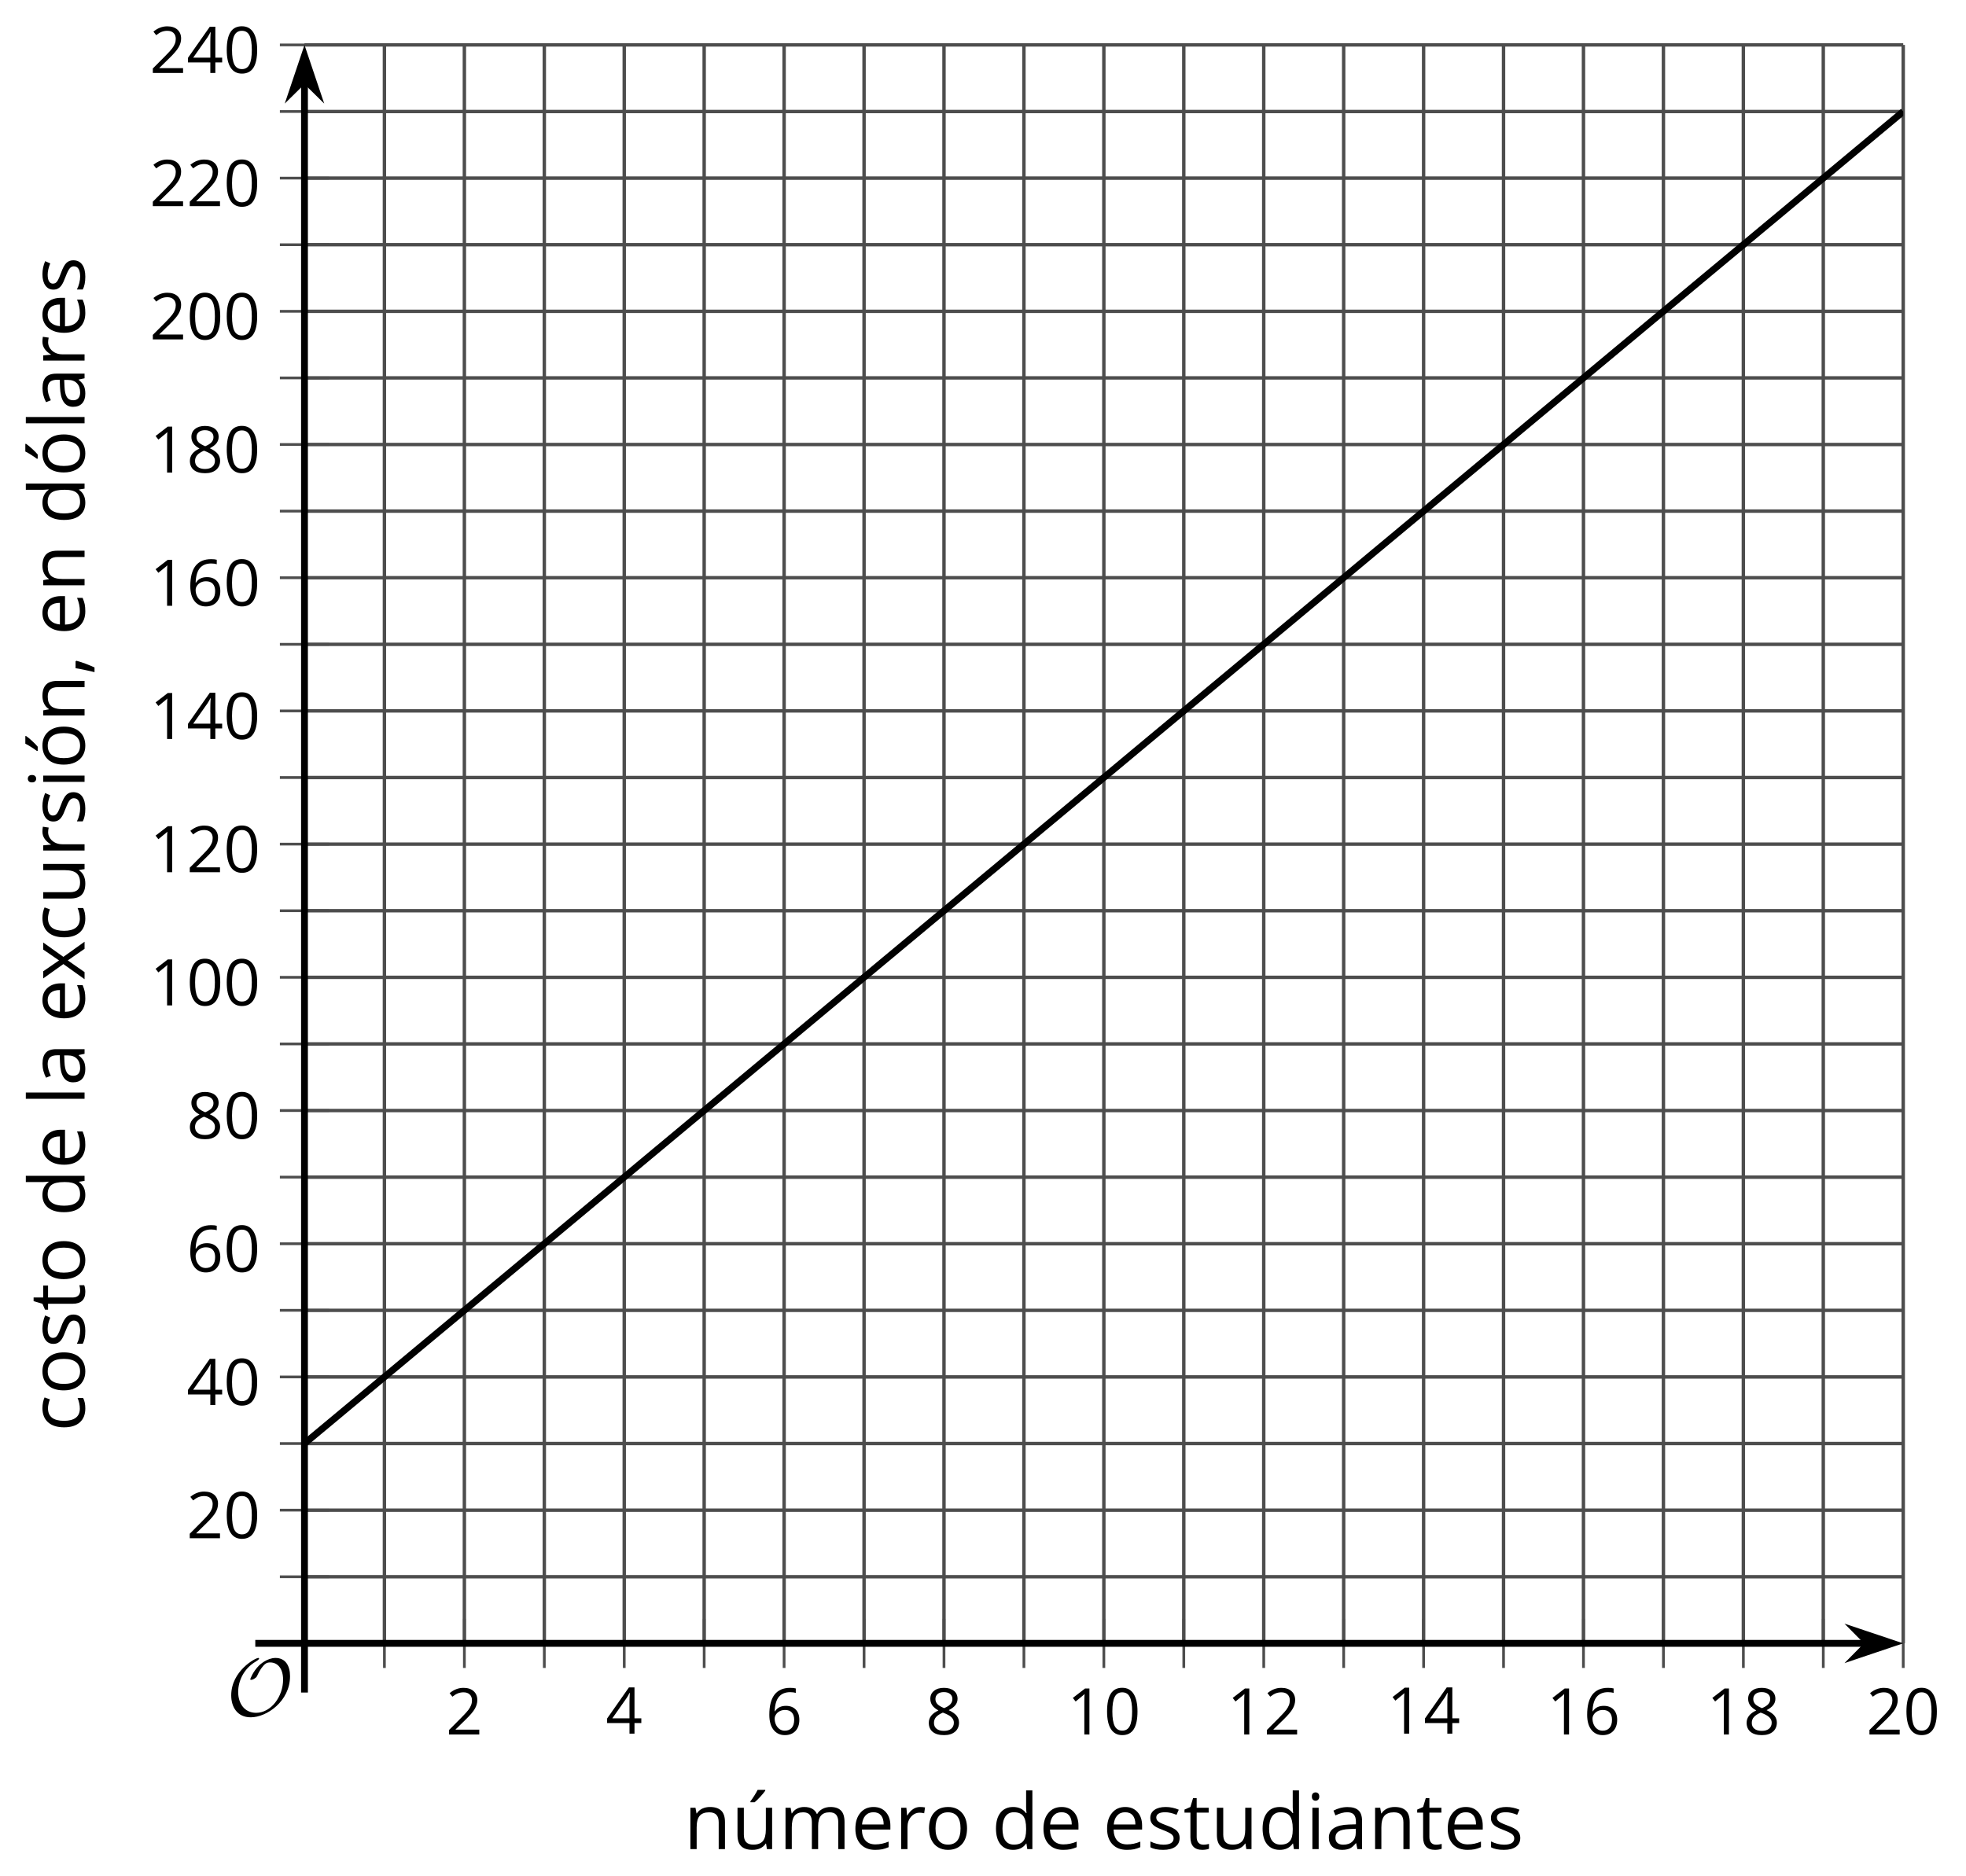 <?xml version='1.0' encoding='UTF-8'?>
<!-- This file was generated by dvisvgm 2.1.3 -->
<svg height='274.589pt' version='1.1' viewBox='-72 -72 287.755 274.589' width='287.755pt' xmlns='http://www.w3.org/2000/svg' xmlns:xlink='http://www.w3.org/1999/xlink'>
<defs>
<clipPath id='clip1'>
<path d='M-27.434 168.574H206.567V-65.426H-27.434Z'/>
</clipPath>
<path d='M9.289 -5.762C9.289 -7.281 8.62 -8.428 7.161 -8.428C5.918 -8.428 4.866 -7.424 4.782 -7.352C3.826 -6.408 3.467 -5.332 3.467 -5.308C3.467 -5.236 3.527 -5.224 3.587 -5.224C3.814 -5.224 4.005 -5.344 4.184 -5.475C4.399 -5.631 4.411 -5.667 4.543 -5.942C4.651 -6.181 4.926 -6.767 5.368 -7.269C5.655 -7.592 5.894 -7.771 6.372 -7.771C7.532 -7.771 8.273 -6.814 8.273 -5.248C8.273 -2.809 6.539 -0.395 4.328 -0.395C2.63 -0.395 1.698 -1.745 1.698 -3.455C1.698 -5.081 2.534 -6.874 4.28 -7.902C4.399 -7.974 4.758 -8.189 4.758 -8.345C4.758 -8.428 4.663 -8.428 4.639 -8.428C4.22 -8.428 0.681 -6.528 0.681 -2.941C0.681 -1.267 1.554 0.263 3.539 0.263C5.87 0.263 9.289 -2.08 9.289 -5.762Z' id='g0-79'/>
<use id='g7-12' transform='scale(1.2)' xlink:href='#g5-12'/>
<use id='g7-65' transform='scale(1.2)' xlink:href='#g5-65'/>
<use id='g7-67' transform='scale(1.2)' xlink:href='#g5-67'/>
<use id='g7-68' transform='scale(1.2)' xlink:href='#g5-68'/>
<use id='g7-69' transform='scale(1.2)' xlink:href='#g5-69'/>
<use id='g7-73' transform='scale(1.2)' xlink:href='#g5-73'/>
<use id='g7-76' transform='scale(1.2)' xlink:href='#g5-76'/>
<use id='g7-77' transform='scale(1.2)' xlink:href='#g5-77'/>
<use id='g7-78' transform='scale(1.2)' xlink:href='#g5-78'/>
<use id='g7-79' transform='scale(1.2)' xlink:href='#g5-79'/>
<use id='g7-82' transform='scale(1.2)' xlink:href='#g5-82'/>
<use id='g7-83' transform='scale(1.2)' xlink:href='#g5-83'/>
<use id='g7-84' transform='scale(1.2)' xlink:href='#g5-84'/>
<use id='g7-85' transform='scale(1.2)' xlink:href='#g5-85'/>
<use id='g7-88' transform='scale(1.2)' xlink:href='#g5-88'/>
<use id='g7-178' transform='scale(1.2)' xlink:href='#g5-178'/>
<use id='g7-185' transform='scale(1.2)' xlink:href='#g5-185'/>
<path d='M1.611 -1.096H0.773C0.732 -0.815 0.663 -0.437 0.562 0.032C0.465 0.502 0.373 0.898 0.29 1.215H0.866C1.027 0.866 1.183 0.488 1.335 0.083C1.487 -0.327 1.602 -0.681 1.68 -0.99L1.611 -1.096Z' id='g5-12'/>
<path d='M4.922 -3.375C4.922 -4.498 4.733 -5.355 4.355 -5.948C3.973 -6.542 3.421 -6.837 2.689 -6.837C1.938 -6.837 1.381 -6.552 1.018 -5.985S0.47 -4.549 0.47 -3.375C0.47 -2.238 0.658 -1.377 1.036 -0.792C1.413 -0.203 1.966 0.092 2.689 0.092C3.444 0.092 4.006 -0.193 4.374 -0.769C4.738 -1.344 4.922 -2.21 4.922 -3.375ZM1.243 -3.375C1.243 -4.355 1.358 -5.064 1.588 -5.506C1.819 -5.953 2.187 -6.174 2.689 -6.174C3.2 -6.174 3.568 -5.948 3.794 -5.497C4.024 -5.051 4.139 -4.342 4.139 -3.375S4.024 -1.699 3.794 -1.243C3.568 -0.792 3.2 -0.566 2.689 -0.566C2.187 -0.566 1.819 -0.792 1.588 -1.234C1.358 -1.685 1.243 -2.394 1.243 -3.375Z' id='g5-16'/>
<path d='M3.292 0V-6.731H2.647L0.866 -5.355L1.271 -4.83C1.92 -5.359 2.288 -5.658 2.366 -5.727S2.518 -5.866 2.583 -5.93C2.56 -5.576 2.546 -5.198 2.546 -4.797V0H3.292Z' id='g5-17'/>
<path d='M4.885 0V-0.709H1.423V-0.746L2.896 -2.187C3.554 -2.827 4.001 -3.352 4.24 -3.771S4.599 -4.609 4.599 -5.037C4.599 -5.585 4.42 -6.018 4.061 -6.344C3.702 -6.667 3.204 -6.828 2.574 -6.828C1.842 -6.828 1.169 -6.57 0.548 -6.054L0.953 -5.534C1.262 -5.778 1.538 -5.944 1.786 -6.036C2.04 -6.128 2.302 -6.174 2.583 -6.174C2.97 -6.174 3.273 -6.068 3.49 -5.856C3.706 -5.649 3.817 -5.364 3.817 -5.005C3.817 -4.751 3.775 -4.512 3.688 -4.291S3.471 -3.844 3.301 -3.61S2.772 -2.988 2.233 -2.44L0.46 -0.658V0H4.885Z' id='g5-18'/>
<path d='M5.203 -1.547V-2.242H4.204V-6.768H3.393L0.198 -2.215V-1.547H3.471V0H4.204V-1.547H5.203ZM3.471 -2.242H0.962L3.066 -5.235C3.195 -5.428 3.333 -5.672 3.481 -5.967H3.518C3.485 -5.414 3.471 -4.917 3.471 -4.48V-2.242Z' id='g5-20'/>
<path d='M0.539 -2.878C0.539 -1.943 0.741 -1.215 1.151 -0.691C1.561 -0.17 2.113 0.092 2.808 0.092C3.458 0.092 3.978 -0.11 4.355 -0.506C4.742 -0.912 4.931 -1.459 4.931 -2.159C4.931 -2.785 4.756 -3.283 4.411 -3.646C4.061 -4.01 3.582 -4.194 2.979 -4.194C2.247 -4.194 1.713 -3.932 1.377 -3.402H1.321C1.358 -4.365 1.565 -5.074 1.948 -5.525C2.33 -5.971 2.878 -6.197 3.6 -6.197C3.904 -6.197 4.176 -6.16 4.411 -6.082V-6.74C4.213 -6.8 3.936 -6.828 3.591 -6.828C2.583 -6.828 1.823 -6.501 1.308 -5.847C0.797 -5.189 0.539 -4.199 0.539 -2.878ZM2.799 -0.557C2.509 -0.557 2.251 -0.635 2.026 -0.797C1.805 -0.958 1.63 -1.174 1.506 -1.446S1.321 -2.012 1.321 -2.33C1.321 -2.546 1.39 -2.753 1.529 -2.951C1.662 -3.149 1.846 -3.306 2.076 -3.421S2.56 -3.591 2.836 -3.591C3.283 -3.591 3.614 -3.462 3.84 -3.209S4.176 -2.606 4.176 -2.159C4.176 -1.639 4.056 -1.243 3.812 -0.967C3.573 -0.695 3.237 -0.557 2.799 -0.557Z' id='g5-22'/>
<path d='M2.689 -6.828C2.086 -6.828 1.602 -6.685 1.243 -6.39C0.879 -6.105 0.7 -5.714 0.7 -5.226C0.7 -4.88 0.792 -4.572 0.976 -4.291C1.16 -4.015 1.464 -3.757 1.888 -3.518C0.948 -3.089 0.479 -2.486 0.479 -1.717C0.479 -1.142 0.672 -0.695 1.059 -0.378C1.446 -0.064 1.998 0.092 2.716 0.092C3.393 0.092 3.927 -0.074 4.319 -0.405C4.71 -0.741 4.903 -1.188 4.903 -1.745C4.903 -2.122 4.788 -2.454 4.558 -2.744C4.328 -3.029 3.941 -3.301 3.393 -3.564C3.844 -3.789 4.171 -4.038 4.378 -4.309S4.687 -4.885 4.687 -5.216C4.687 -5.718 4.507 -6.114 4.148 -6.4S3.301 -6.828 2.689 -6.828ZM1.234 -1.699C1.234 -2.03 1.335 -2.316 1.542 -2.551C1.75 -2.79 2.081 -3.006 2.537 -3.204C3.131 -2.988 3.55 -2.762 3.789 -2.532C4.029 -2.297 4.148 -2.035 4.148 -1.736C4.148 -1.363 4.019 -1.068 3.766 -0.852S3.154 -0.529 2.698 -0.529C2.233 -0.529 1.874 -0.631 1.621 -0.838C1.363 -1.045 1.234 -1.331 1.234 -1.699ZM2.68 -6.206C3.071 -6.206 3.375 -6.114 3.6 -5.93C3.821 -5.75 3.932 -5.502 3.932 -5.193C3.932 -4.913 3.84 -4.664 3.656 -4.452C3.476 -4.24 3.163 -4.042 2.726 -3.858C2.238 -4.061 1.901 -4.263 1.722 -4.466S1.45 -4.913 1.45 -5.193C1.45 -5.502 1.561 -5.746 1.777 -5.93S2.297 -6.206 2.68 -6.206Z' id='g5-24'/>
<path d='M3.913 0H4.48V-3.444C4.48 -4.033 4.337 -4.461 4.042 -4.728C3.757 -4.995 3.31 -5.129 2.707 -5.129C2.408 -5.129 2.113 -5.092 1.814 -5.014C1.519 -4.936 1.248 -4.83 0.999 -4.696L1.234 -4.111C1.763 -4.369 2.242 -4.498 2.661 -4.498C3.034 -4.498 3.306 -4.401 3.481 -4.217C3.646 -4.024 3.734 -3.734 3.734 -3.338V-3.025L2.878 -2.997C1.248 -2.947 0.433 -2.413 0.433 -1.395C0.433 -0.921 0.576 -0.552 0.856 -0.295C1.142 -0.037 1.533 0.092 2.035 0.092C2.408 0.092 2.721 0.037 2.974 -0.074C3.223 -0.189 3.471 -0.401 3.725 -0.718H3.762L3.913 0ZM2.187 -0.539C1.888 -0.539 1.653 -0.612 1.483 -0.755C1.317 -0.898 1.234 -1.11 1.234 -1.386C1.234 -1.74 1.367 -1.998 1.639 -2.164C1.906 -2.334 2.343 -2.426 2.951 -2.449L3.715 -2.482V-2.026C3.715 -1.556 3.582 -1.192 3.306 -0.93C3.039 -0.668 2.661 -0.539 2.187 -0.539Z' id='g5-65'/>
<path d='M2.827 0.092C3.338 0.092 3.766 0.005 4.102 -0.17V-0.847C3.66 -0.668 3.227 -0.576 2.808 -0.576C2.316 -0.576 1.948 -0.741 1.694 -1.073C1.446 -1.404 1.321 -1.878 1.321 -2.5C1.321 -3.808 1.832 -4.461 2.859 -4.461C3.011 -4.461 3.191 -4.438 3.389 -4.392C3.587 -4.351 3.771 -4.296 3.941 -4.227L4.176 -4.876C4.038 -4.945 3.849 -5.009 3.605 -5.06S3.122 -5.138 2.878 -5.138C2.127 -5.138 1.547 -4.908 1.142 -4.448C0.732 -3.987 0.529 -3.333 0.529 -2.491C0.529 -1.667 0.727 -1.031 1.133 -0.58C1.529 -0.134 2.095 0.092 2.827 0.092Z' id='g5-67'/>
<path d='M4.245 -0.677L4.346 0H4.968V-7.164H4.204V-5.111L4.222 -4.756L4.254 -4.392H4.194C3.831 -4.89 3.306 -5.138 2.62 -5.138C1.961 -5.138 1.45 -4.908 1.082 -4.448S0.529 -3.343 0.529 -2.509S0.714 -1.036 1.077 -0.585C1.446 -0.134 1.961 0.092 2.62 0.092C3.324 0.092 3.849 -0.166 4.204 -0.677H4.245ZM2.716 -0.548C2.261 -0.548 1.911 -0.714 1.676 -1.041S1.321 -1.855 1.321 -2.5C1.321 -3.135 1.441 -3.628 1.676 -3.978C1.915 -4.323 2.261 -4.498 2.707 -4.498C3.227 -4.498 3.61 -4.346 3.849 -4.042C4.084 -3.734 4.204 -3.223 4.204 -2.509V-2.348C4.204 -1.717 4.088 -1.257 3.849 -0.976C3.619 -0.691 3.237 -0.548 2.716 -0.548Z' id='g5-68'/>
<path d='M2.942 0.092C3.283 0.092 3.573 0.064 3.812 0.018C4.056 -0.037 4.309 -0.12 4.581 -0.235V-0.916C4.052 -0.691 3.513 -0.576 2.97 -0.576C2.454 -0.576 2.053 -0.727 1.768 -1.036C1.487 -1.344 1.335 -1.791 1.321 -2.385H4.797V-2.868C4.797 -3.55 4.613 -4.098 4.245 -4.512C3.877 -4.931 3.375 -5.138 2.744 -5.138C2.067 -5.138 1.533 -4.899 1.133 -4.42C0.727 -3.941 0.529 -3.297 0.529 -2.482C0.529 -1.676 0.746 -1.045 1.179 -0.589C1.607 -0.134 2.196 0.092 2.942 0.092ZM2.735 -4.498C3.135 -4.498 3.439 -4.369 3.656 -4.116C3.872 -3.858 3.978 -3.49 3.978 -3.006H1.34C1.381 -3.471 1.524 -3.84 1.768 -4.102C2.007 -4.365 2.33 -4.498 2.735 -4.498Z' id='g5-69'/>
<path d='M1.575 0V-5.046H0.81V0H1.575ZM0.746 -6.413C0.746 -6.243 0.787 -6.114 0.875 -6.031C0.962 -5.944 1.068 -5.902 1.197 -5.902C1.321 -5.902 1.427 -5.944 1.515 -6.031C1.602 -6.114 1.648 -6.243 1.648 -6.413S1.602 -6.713 1.515 -6.796S1.321 -6.92 1.197 -6.92C1.068 -6.92 0.962 -6.878 0.875 -6.796C0.787 -6.717 0.746 -6.588 0.746 -6.413Z' id='g5-73'/>
<path d='M1.575 0V-7.164H0.81V0H1.575Z' id='g5-76'/>
<path d='M7.242 0H8.006V-3.292C8.006 -3.936 7.864 -4.406 7.578 -4.696C7.297 -4.991 6.869 -5.138 6.298 -5.138C5.935 -5.138 5.608 -5.06 5.322 -4.908S4.82 -4.544 4.669 -4.282H4.632C4.388 -4.853 3.872 -5.138 3.085 -5.138C2.758 -5.138 2.468 -5.069 2.201 -4.931C1.943 -4.793 1.736 -4.599 1.593 -4.355H1.556L1.432 -5.046H0.81V0H1.575V-2.647C1.575 -3.301 1.685 -3.771 1.906 -4.061C2.132 -4.346 2.482 -4.489 2.96 -4.489C3.324 -4.489 3.596 -4.388 3.766 -4.19C3.936 -3.987 4.024 -3.683 4.024 -3.283V0H4.788V-2.818C4.788 -3.384 4.903 -3.808 5.129 -4.079S5.709 -4.489 6.183 -4.489C6.547 -4.489 6.814 -4.388 6.984 -4.19C7.155 -3.987 7.242 -3.683 7.242 -3.283V0Z' id='g5-77'/>
<path d='M4.263 0H5.028V-3.292C5.028 -3.936 4.876 -4.406 4.567 -4.696C4.259 -4.991 3.803 -5.138 3.195 -5.138C2.85 -5.138 2.532 -5.069 2.251 -4.936C1.971 -4.797 1.75 -4.604 1.593 -4.355H1.556L1.432 -5.046H0.81V0H1.575V-2.647C1.575 -3.306 1.699 -3.775 1.943 -4.061S2.574 -4.489 3.103 -4.489C3.504 -4.489 3.794 -4.388 3.983 -4.185S4.263 -3.674 4.263 -3.264V0Z' id='g5-78'/>
<path d='M5.166 -2.528C5.166 -3.329 4.959 -3.964 4.54 -4.434C4.125 -4.903 3.564 -5.138 2.859 -5.138C2.127 -5.138 1.556 -4.908 1.146 -4.448C0.737 -3.992 0.529 -3.352 0.529 -2.528C0.529 -1.998 0.626 -1.533 0.815 -1.137S1.275 -0.437 1.625 -0.226S2.376 0.092 2.827 0.092C3.559 0.092 4.13 -0.138 4.544 -0.599C4.959 -1.064 5.166 -1.704 5.166 -2.528ZM1.321 -2.528C1.321 -3.177 1.45 -3.669 1.704 -3.996S2.334 -4.489 2.836 -4.489C3.343 -4.489 3.725 -4.323 3.987 -3.987C4.245 -3.656 4.374 -3.168 4.374 -2.528C4.374 -1.878 4.245 -1.39 3.987 -1.05C3.725 -0.718 3.347 -0.548 2.845 -0.548S1.966 -0.718 1.708 -1.054S1.321 -1.883 1.321 -2.528Z' id='g5-79'/>
<path d='M3.112 -5.138C2.795 -5.138 2.505 -5.051 2.242 -4.871S1.754 -4.438 1.565 -4.111H1.529L1.441 -5.046H0.81V0H1.575V-2.707C1.575 -3.2 1.722 -3.614 2.007 -3.946C2.302 -4.277 2.647 -4.443 3.057 -4.443C3.218 -4.443 3.402 -4.42 3.61 -4.374L3.715 -5.083C3.536 -5.12 3.338 -5.138 3.112 -5.138Z' id='g5-82'/>
<path d='M4.065 -1.377C4.065 -1.713 3.959 -1.989 3.748 -2.21C3.541 -2.431 3.135 -2.652 2.537 -2.868C2.099 -3.029 1.805 -3.154 1.653 -3.241S1.39 -3.416 1.317 -3.513C1.252 -3.61 1.215 -3.725 1.215 -3.858C1.215 -4.056 1.308 -4.213 1.492 -4.328S1.948 -4.498 2.311 -4.498C2.721 -4.498 3.181 -4.392 3.688 -4.185L3.959 -4.807C3.439 -5.028 2.91 -5.138 2.366 -5.138C1.782 -5.138 1.326 -5.018 0.99 -4.779C0.654 -4.544 0.488 -4.217 0.488 -3.808C0.488 -3.577 0.534 -3.379 0.635 -3.214C0.727 -3.048 0.875 -2.901 1.077 -2.772C1.271 -2.638 1.607 -2.486 2.076 -2.311C2.569 -2.122 2.901 -1.957 3.076 -1.814C3.241 -1.676 3.329 -1.51 3.329 -1.312C3.329 -1.05 3.223 -0.856 3.006 -0.727C2.79 -0.603 2.486 -0.539 2.086 -0.539C1.828 -0.539 1.561 -0.576 1.28 -0.645C1.004 -0.714 0.746 -0.81 0.502 -0.935V-0.226C0.875 -0.014 1.4 0.092 2.067 0.092C2.698 0.092 3.191 -0.037 3.541 -0.29S4.065 -0.907 4.065 -1.377Z' id='g5-83'/>
<path d='M2.44 -0.539C2.187 -0.539 1.989 -0.622 1.846 -0.783S1.63 -1.179 1.63 -1.483V-4.452H3.094V-5.046H1.63V-6.215H1.188L0.866 -5.138L0.143 -4.82V-4.452H0.866V-1.45C0.866 -0.424 1.354 0.092 2.33 0.092C2.459 0.092 2.606 0.078 2.762 0.055C2.928 0.028 3.048 -0.005 3.131 -0.046V-0.631C3.057 -0.608 2.956 -0.589 2.832 -0.571C2.707 -0.548 2.574 -0.539 2.44 -0.539Z' id='g5-84'/>
<path d='M1.529 -5.046H0.755V-1.745C0.755 -1.105 0.907 -0.635 1.215 -0.345C1.519 -0.055 1.98 0.092 2.592 0.092C2.947 0.092 3.264 0.028 3.545 -0.106C3.821 -0.239 4.038 -0.428 4.194 -0.677H4.236L4.346 0H4.977V-5.046H4.213V-2.394C4.213 -1.74 4.088 -1.271 3.849 -0.981C3.6 -0.691 3.218 -0.548 2.689 -0.548C2.288 -0.548 1.998 -0.649 1.809 -0.852S1.529 -1.363 1.529 -1.773V-5.046Z' id='g5-85'/>
<path d='M2.026 -2.583L0.18 0H1.045L2.472 -2.044L3.886 0H4.751L2.905 -2.583L4.659 -5.046H3.798L2.472 -3.112L1.142 -5.046H0.272L2.026 -2.583Z' id='g5-88'/>
<path d='M5.166 -2.528C5.166 -3.329 4.959 -3.964 4.54 -4.434C4.125 -4.903 3.564 -5.138 2.859 -5.138C2.127 -5.138 1.556 -4.908 1.146 -4.448C0.737 -3.992 0.529 -3.352 0.529 -2.528C0.529 -1.998 0.626 -1.533 0.815 -1.137S1.275 -0.437 1.625 -0.226S2.376 0.092 2.827 0.092C3.559 0.092 4.13 -0.138 4.544 -0.599C4.959 -1.064 5.166 -1.704 5.166 -2.528ZM1.321 -2.528C1.321 -3.177 1.45 -3.669 1.704 -3.996S2.334 -4.489 2.836 -4.489C3.343 -4.489 3.725 -4.323 3.987 -3.987C4.245 -3.656 4.374 -3.168 4.374 -2.528C4.374 -1.878 4.245 -1.39 3.987 -1.05C3.725 -0.718 3.347 -0.548 2.845 -0.548S1.966 -0.718 1.708 -1.054S1.321 -1.883 1.321 -2.528ZM2.205 -5.829V-5.714H2.716C2.914 -5.875 3.145 -6.1 3.412 -6.39S3.881 -6.929 4.015 -7.127V-7.224H3.085C2.988 -7.026 2.855 -6.791 2.68 -6.519C2.514 -6.248 2.353 -6.018 2.205 -5.829Z' id='g5-178'/>
<path d='M1.529 -5.046H0.755V-1.745C0.755 -1.105 0.907 -0.635 1.215 -0.345C1.519 -0.055 1.98 0.092 2.592 0.092C2.947 0.092 3.264 0.028 3.545 -0.106C3.821 -0.239 4.038 -0.428 4.194 -0.677H4.236L4.346 0H4.977V-5.046H4.213V-2.394C4.213 -1.74 4.088 -1.271 3.849 -0.981C3.6 -0.691 3.218 -0.548 2.689 -0.548C2.288 -0.548 1.998 -0.649 1.809 -0.852S1.529 -1.363 1.529 -1.773V-5.046ZM2.33 -5.829V-5.714H2.841C3.039 -5.875 3.269 -6.1 3.536 -6.39S4.006 -6.929 4.139 -7.127V-7.224H3.209C3.112 -7.026 2.979 -6.791 2.804 -6.519C2.638 -6.248 2.477 -6.018 2.33 -5.829Z' id='g5-185'/>
</defs>
<g id='page1'>
<path d='M-15.734 168.574V-65.426M7.668 168.574V-65.426M31.066 168.574V-65.426M54.469 168.574V-65.426M77.867 168.574V-65.426M101.266 168.574V-65.426M124.668 168.574V-65.426M148.067 168.574V-65.426M171.469 168.574V-65.426M194.867 168.574V-65.426' fill='none' stroke='#4d4d4d' stroke-linejoin='bevel' stroke-miterlimit='10.037' stroke-width='0.5'/>
<path d='M-4.031 168.574V-65.426M19.367 168.574V-65.426M42.766 168.574V-65.426M66.168 168.574V-65.426M89.567 168.574V-65.426M112.969 168.574V-65.426M136.367 168.574V-65.426M159.766 168.574V-65.426M183.168 168.574V-65.426M206.567 168.574V-65.426' fill='none' stroke='#4d4d4d' stroke-linejoin='bevel' stroke-miterlimit='10.037' stroke-width='0.5'/>
<path d='M-27.434 158.824H206.567M-27.434 139.324H206.567M-27.434 119.824H206.567M-27.434 100.324H206.567M-27.434 80.824H206.567M-27.434 61.324H206.567M-27.434 41.824H206.567M-27.434 22.324H206.567M-27.434 2.824H206.567M-27.434 -16.676H206.567M-27.434 -36.176H206.567M-27.434 -55.676H206.567' fill='none' stroke='#4d4d4d' stroke-linejoin='bevel' stroke-miterlimit='10.037' stroke-width='0.5'/>
<path d='M-27.434 149.074H206.567M-27.434 129.574H206.567M-27.434 110.074H206.567M-27.434 90.574H206.567M-27.434 71.074H206.567M-27.434 51.574H206.567M-27.434 32.074H206.567M-27.434 12.574H206.567M-27.434 -6.926H206.567M-27.434 -26.426H206.567M-27.434 -45.926H206.567M-27.434 -65.426H206.567' fill='none' stroke='#4d4d4d' stroke-linejoin='bevel' stroke-miterlimit='10.037' stroke-width='0.5'/>
<path d='M-15.734 172.176V164.977M7.668 172.176V164.977M31.066 172.176V164.977M54.469 172.176V164.977M77.867 172.176V164.977M101.266 172.176V164.977M124.668 172.176V164.977M148.067 172.176V164.977M171.469 172.176V164.977M194.867 172.176V164.977' fill='none' stroke='#4d4d4d' stroke-linejoin='bevel' stroke-miterlimit='10.037' stroke-width='0.4'/>
<path d='M-4.031 172.176V164.977M19.367 172.176V164.977M42.766 172.176V164.977M66.168 172.176V164.977M89.567 172.176V164.977M112.969 172.176V164.977M136.367 172.176V164.977M159.766 172.176V164.977M183.168 172.176V164.977M206.567 172.176V164.977' fill='none' stroke='#4d4d4d' stroke-linejoin='bevel' stroke-miterlimit='10.037' stroke-width='0.4'/>
<path d='M-31.035 158.824H-23.832M-31.035 139.324H-23.832M-31.035 119.824H-23.832M-31.035 100.324H-23.832M-31.035 80.824H-23.832M-31.035 61.324H-23.832M-31.035 41.824H-23.832M-31.035 22.324H-23.832M-31.035 2.824H-23.832M-31.035 -16.676H-23.832M-31.035 -36.176H-23.832M-31.035 -55.676H-23.832' fill='none' stroke='#4d4d4d' stroke-linejoin='bevel' stroke-miterlimit='10.037' stroke-width='0.4'/>
<path d='M-31.035 149.074H-23.832M-31.035 129.574H-23.832M-31.035 110.074H-23.832M-31.035 90.574H-23.832M-31.035 71.074H-23.832M-31.035 51.574H-23.832M-31.035 32.074H-23.832M-31.035 12.574H-23.832M-31.035 -6.926H-23.832M-31.035 -26.426H-23.832M-31.035 -45.926H-23.832M-31.035 -65.426H-23.832' fill='none' stroke='#4d4d4d' stroke-linejoin='bevel' stroke-miterlimit='10.037' stroke-width='0.4'/>
<path d='M-27.434 168.574H201.274' fill='none' stroke='#000000' stroke-linejoin='bevel' stroke-miterlimit='10.037' stroke-width='1'/>
<path d='M204.993 168.574L199.801 166.832L201.524 168.574L199.801 170.321Z'/>
<path d='M204.993 168.574L199.801 166.832L201.524 168.574L199.801 170.321Z' fill='none' stroke='#000000' stroke-miterlimit='10.037' stroke-width='1'/>
<path d='M-27.434 168.574V-60.133' fill='none' stroke='#000000' stroke-linejoin='bevel' stroke-miterlimit='10.037' stroke-width='1'/>
<path d='M-27.434 -63.852L-29.18 -58.664L-27.434 -60.383L-25.688 -58.664Z'/>
<path d='M-27.434 -63.852L-29.18 -58.664L-27.434 -60.383L-25.688 -58.664Z' fill='none' stroke='#000000' stroke-miterlimit='10.037' stroke-width='1'/>
<g transform='matrix(1 0 0 1 -23.87 47.359)'>
<use x='17.134' xlink:href='#g5-18' y='134.559'/>
</g>
<g transform='matrix(1 0 0 1 -0.47 47.231)'>
<use x='17.134' xlink:href='#g5-20' y='134.559'/>
</g>
<g transform='matrix(1 0 0 1 22.93 47.359)'>
<use x='17.134' xlink:href='#g5-22' y='134.559'/>
</g>
<g transform='matrix(1 0 0 1 46.331 47.359)'>
<use x='17.134' xlink:href='#g5-24' y='134.559'/>
</g>
<g transform='matrix(1 0 0 1 67.028 47.359)'>
<use x='17.134' xlink:href='#g5-17' y='134.559'/>
<use x='22.539' xlink:href='#g5-16' y='134.559'/>
</g>
<g transform='matrix(1 0 0 1 90.428 47.359)'>
<use x='17.134' xlink:href='#g5-17' y='134.559'/>
<use x='22.539' xlink:href='#g5-18' y='134.559'/>
</g>
<g transform='matrix(1 0 0 1 113.828 47.231)'>
<use x='17.134' xlink:href='#g5-17' y='134.559'/>
<use x='22.539' xlink:href='#g5-20' y='134.559'/>
</g>
<g transform='matrix(1 0 0 1 137.228 47.359)'>
<use x='17.134' xlink:href='#g5-17' y='134.559'/>
<use x='22.539' xlink:href='#g5-22' y='134.559'/>
</g>
<g transform='matrix(1 0 0 1 160.629 47.359)'>
<use x='17.134' xlink:href='#g5-17' y='134.559'/>
<use x='22.539' xlink:href='#g5-24' y='134.559'/>
</g>
<g transform='matrix(1 0 0 1 184.029 47.359)'>
<use x='17.134' xlink:href='#g5-18' y='134.559'/>
<use x='22.539' xlink:href='#g5-16' y='134.559'/>
</g>
<g transform='matrix(1 0 0 1 -61.821 18.626)'>
<use x='17.134' xlink:href='#g5-18' y='134.559'/>
<use x='22.539' xlink:href='#g5-16' y='134.559'/>
</g>
<g transform='matrix(1 0 0 1 -61.821 -0.874)'>
<use x='17.134' xlink:href='#g5-20' y='134.559'/>
<use x='22.539' xlink:href='#g5-16' y='134.559'/>
</g>
<g transform='matrix(1 0 0 1 -61.821 -20.374)'>
<use x='17.134' xlink:href='#g5-22' y='134.559'/>
<use x='22.539' xlink:href='#g5-16' y='134.559'/>
</g>
<g transform='matrix(1 0 0 1 -61.821 -39.875)'>
<use x='17.134' xlink:href='#g5-24' y='134.559'/>
<use x='22.539' xlink:href='#g5-16' y='134.559'/>
</g>
<g transform='matrix(1 0 0 1 -67.225 -59.375)'>
<use x='17.134' xlink:href='#g5-17' y='134.559'/>
<use x='22.539' xlink:href='#g5-16' y='134.559'/>
<use x='27.943' xlink:href='#g5-16' y='134.559'/>
</g>
<g transform='matrix(1 0 0 1 -67.225 -78.875)'>
<use x='17.134' xlink:href='#g5-17' y='134.559'/>
<use x='22.539' xlink:href='#g5-18' y='134.559'/>
<use x='27.943' xlink:href='#g5-16' y='134.559'/>
</g>
<g transform='matrix(1 0 0 1 -67.225 -98.375)'>
<use x='17.134' xlink:href='#g5-17' y='134.559'/>
<use x='22.539' xlink:href='#g5-20' y='134.559'/>
<use x='27.943' xlink:href='#g5-16' y='134.559'/>
</g>
<g transform='matrix(1 0 0 1 -67.225 -117.875)'>
<use x='17.134' xlink:href='#g5-17' y='134.559'/>
<use x='22.539' xlink:href='#g5-22' y='134.559'/>
<use x='27.943' xlink:href='#g5-16' y='134.559'/>
</g>
<g transform='matrix(1 0 0 1 -67.225 -137.376)'>
<use x='17.134' xlink:href='#g5-17' y='134.559'/>
<use x='22.539' xlink:href='#g5-24' y='134.559'/>
<use x='27.943' xlink:href='#g5-16' y='134.559'/>
</g>
<g transform='matrix(1 0 0 1 -67.225 -156.876)'>
<use x='17.134' xlink:href='#g5-18' y='134.559'/>
<use x='22.539' xlink:href='#g5-16' y='134.559'/>
<use x='27.943' xlink:href='#g5-16' y='134.559'/>
</g>
<g transform='matrix(1 0 0 1 -67.225 -176.376)'>
<use x='17.134' xlink:href='#g5-18' y='134.559'/>
<use x='22.539' xlink:href='#g5-18' y='134.559'/>
<use x='27.943' xlink:href='#g5-16' y='134.559'/>
</g>
<g transform='matrix(1 0 0 1 -67.225 -195.876)'>
<use x='17.134' xlink:href='#g5-18' y='134.559'/>
<use x='22.539' xlink:href='#g5-20' y='134.559'/>
<use x='27.943' xlink:href='#g5-16' y='134.559'/>
</g>
<path clip-path='url(#clip1)' d='M-27.434 139.324L-26.258 138.344L-25.082 137.363L-23.906 136.387L-22.73 135.406L-21.555 134.426L-20.379 133.445L-19.203 132.465L-18.027 131.485L-16.852 130.504L-15.676 129.528L-14.5 128.547L-13.324 127.567L-12.148 126.586L-10.973 125.606L-9.797 124.625L-8.621 123.645L-7.445 122.668L-6.266 121.688L-5.09 120.707L-3.914 119.727L-2.738 118.746L-1.562 117.766L-0.387 116.785L0.789 115.809L1.965 114.828L3.141 113.848L4.316 112.867L5.492 111.887L6.668 110.906L7.844 109.926L9.02 108.949L10.195 107.969L11.371 106.988L12.547 106.008L13.723 105.028L14.898 104.047L16.074 103.067L17.25 102.09L18.426 101.11L19.602 100.129L20.777 99.149L21.953 98.168L23.129 97.188L24.305 96.207L25.48 95.231L26.656 94.25L27.832 93.27L29.008 92.289L30.184 91.309L31.359 90.328L32.535 89.348L33.711 88.371L34.887 87.391L36.062 86.41L37.238 85.43L38.414 84.449L39.59 83.469L40.77 82.489L41.945 81.512L43.121 80.531L44.297 79.551L45.473 78.57L46.648 77.59L47.824 76.61L49 75.629L50.176 74.653L51.352 73.672L52.527 72.692L53.703 71.711L54.879 70.731L56.055 69.75L57.23 68.77L58.406 67.793L59.582 66.813L60.758 65.832L61.934 64.852L63.109 63.871L64.285 62.891L65.461 61.91L66.637 60.934L67.812 59.953L68.988 58.973L70.164 57.992L71.34 57.012L72.516 56.031L73.692 55.055L74.867 54.074L76.043 53.094L77.219 52.113L78.395 51.133L79.571 50.153L80.746 49.172L81.922 48.196L83.098 47.215L84.274 46.235L85.45 45.254L86.625 44.274L87.805 43.293L88.981 42.313L90.157 41.336L91.332 40.356L92.508 39.375L93.684 38.395L94.86 37.414L96.035 36.434L97.211 35.453L98.387 34.477L99.563 33.496L100.739 32.516L101.914 31.535L103.09 30.555L104.266 29.574L105.442 28.594L106.617 27.617L107.793 26.637L108.969 25.656L110.145 24.676L111.321 23.696L112.496 22.715L113.672 21.735L114.848 20.758L116.024 19.778L117.2 18.797L118.375 17.817L119.551 16.836L120.727 15.856L121.903 14.875L123.078 13.899L124.254 12.918L125.43 11.938L126.606 10.957L127.782 9.977L128.957 8.996L130.133 8.016L131.309 7.039L132.485 6.059L133.66 5.078L134.84 4.098L136.016 3.117L137.192 2.137L138.367 1.156L139.543 0.18L140.719 -0.801L141.895 -1.781L143.071 -2.762L144.246 -3.742L145.422 -4.722L146.598 -5.703L147.774 -6.679L148.95 -7.66L150.125 -8.64L151.301 -9.621L152.477 -10.601L153.653 -11.582L154.828 -12.558L156.004 -13.539L157.18 -14.519L158.356 -15.5L159.532 -16.48L160.707 -17.461L161.883 -18.441L163.059 -19.418L164.235 -20.398L165.41 -21.379L166.586 -22.359L167.762 -23.34L168.938 -24.32L170.114 -25.301L171.289 -26.277L172.465 -27.258L173.641 -28.238L174.817 -29.219L175.992 -30.199L177.168 -31.179L178.344 -32.16L179.52 -33.137L180.696 -34.117L181.875 -35.097L183.051 -36.078L184.227 -37.058L185.403 -38.039L186.578 -39.019L187.754 -39.996L188.93 -40.976L190.106 -41.957L191.282 -42.937L192.457 -43.918L193.633 -44.898L194.809 -45.879L195.985 -46.855L197.16 -47.836L198.336 -48.816L199.512 -49.797L200.688 -50.777L201.864 -51.758L203.039 -52.738L204.215 -53.715L205.391 -54.695L206.567 -55.676' fill='none' stroke='#000000' stroke-linejoin='bevel' stroke-miterlimit='10.037' stroke-width='1'/>
<g transform='matrix(1 0 0 1 -55.972 44.58)'>
<use x='17.134' xlink:href='#g0-79' y='134.559'/>
</g>
<path d='M-27.434 175.774V168.574' fill='none' stroke='#000000' stroke-linejoin='bevel' stroke-miterlimit='10.037' stroke-width='1'/>
<path d='M-34.633 168.574H-27.434' fill='none' stroke='#000000' stroke-linejoin='bevel' stroke-miterlimit='10.037' stroke-width='1'/>
<g transform='matrix(1 0 0 1 10.943 64.138)'>
<use x='17.134' xlink:href='#g7-78' y='134.559'/>
<use x='24.096' xlink:href='#g7-185' y='134.559'/>
<use x='31.059' xlink:href='#g7-77' y='134.559'/>
<use x='41.621' xlink:href='#g7-69' y='134.559'/>
<use x='47.992' xlink:href='#g7-82' y='134.559'/>
<use x='52.399' xlink:href='#g7-79' y='134.559'/>
<use x='62.2' xlink:href='#g7-68' y='134.559'/>
<use x='69.151' xlink:href='#g7-69' y='134.559'/>
<use x='78.464' xlink:href='#g7-69' y='134.559'/>
<use x='84.836' xlink:href='#g7-83' y='134.559'/>
<use x='90.253' xlink:href='#g7-84' y='134.559'/>
<use x='94.262' xlink:href='#g7-85' y='134.559'/>
<use x='101.224' xlink:href='#g7-68' y='134.559'/>
<use x='108.175' xlink:href='#g7-73' y='134.559'/>
<use x='111.037' xlink:href='#g7-65' y='134.559'/>
<use x='117.352' xlink:href='#g7-78' y='134.559'/>
<use x='124.314' xlink:href='#g7-84' y='134.559'/>
<use x='128.323' xlink:href='#g7-69' y='134.559'/>
<use x='134.695' xlink:href='#g7-83' y='134.559'/>
</g>
<g transform='matrix(0 -1 1 0 -194.183 154.719)'>
<use x='17.134' xlink:href='#g7-67' y='134.559'/>
<use x='22.541' xlink:href='#g7-79' y='134.559'/>
<use x='29.4' xlink:href='#g7-83' y='134.559'/>
<use x='34.818' xlink:href='#g7-84' y='134.559'/>
<use x='38.827' xlink:href='#g7-79' y='134.559'/>
<use x='48.628' xlink:href='#g7-68' y='134.559'/>
<use x='55.579' xlink:href='#g7-69' y='134.559'/>
<use x='64.892' xlink:href='#g7-76' y='134.559'/>
<use x='67.754' xlink:href='#g7-65' y='134.559'/>
<use x='77.01' xlink:href='#g7-69' y='134.559'/>
<use x='83.155' xlink:href='#g7-88' y='134.559'/>
<use x='88.868' xlink:href='#g7-67' y='134.559'/>
<use x='94.274' xlink:href='#g7-85' y='134.559'/>
<use x='101.236' xlink:href='#g7-82' y='134.559'/>
<use x='105.87' xlink:href='#g7-83' y='134.559'/>
<use x='111.287' xlink:href='#g7-73' y='134.559'/>
<use x='114.149' xlink:href='#g7-178' y='134.559'/>
<use x='121.009' xlink:href='#g7-78' y='134.559'/>
<use x='127.971' xlink:href='#g7-12' y='134.559'/>
<use x='133.695' xlink:href='#g7-69' y='134.559'/>
<use x='140.067' xlink:href='#g7-78' y='134.559'/>
<use x='149.97' xlink:href='#g7-68' y='134.559'/>
<use x='156.921' xlink:href='#g7-178' y='134.559'/>
<use x='163.781' xlink:href='#g7-76' y='134.559'/>
<use x='166.643' xlink:href='#g7-65' y='134.559'/>
<use x='172.958' xlink:href='#g7-82' y='134.559'/>
<use x='177.364' xlink:href='#g7-69' y='134.559'/>
<use x='183.736' xlink:href='#g7-83' y='134.559'/>
</g>
</g>
</svg>